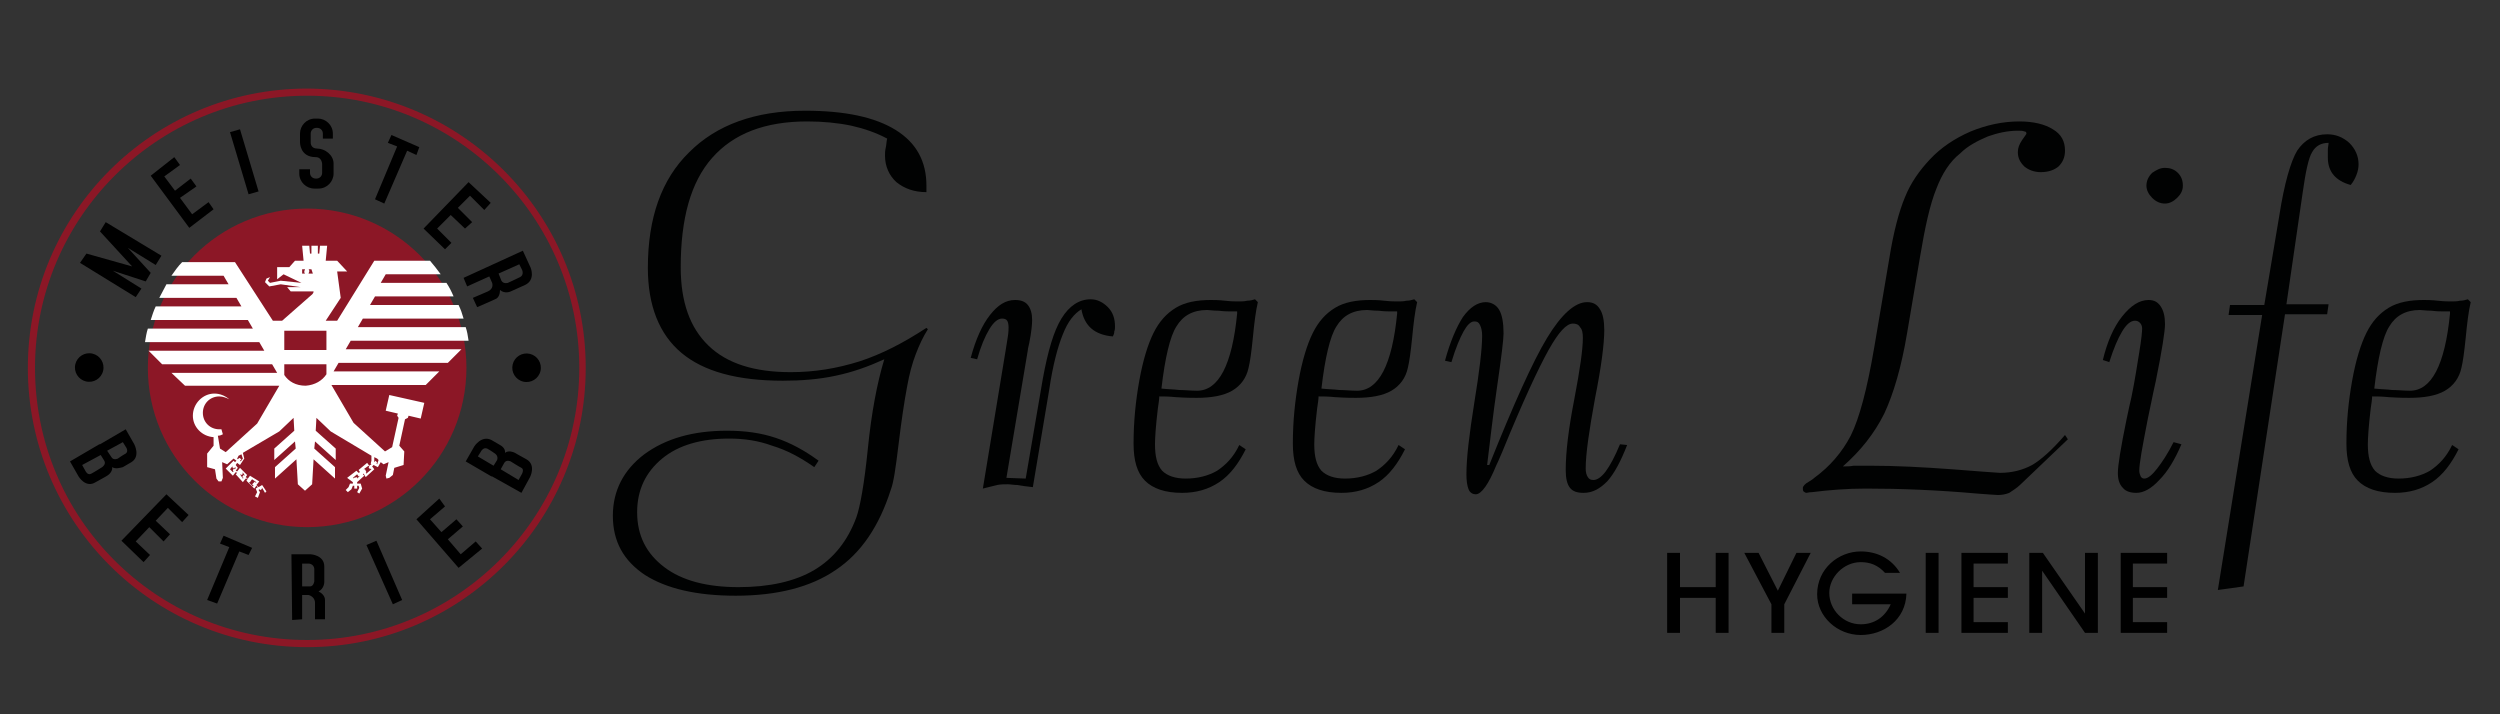 <?xml version="1.0" encoding="utf-8"?>
<!-- Generator: Adobe Illustrator 25.0.1, SVG Export Plug-In . SVG Version: 6.00 Build 0)  -->
<svg version="1.1" id="Ebene_1" xmlns="http://www.w3.org/2000/svg" xmlns:xlink="http://www.w3.org/1999/xlink" x="0px" y="0px"
	 viewBox="0 0 350 100" style="enable-background:new 0 0 350 100;" xml:space="preserve">
<rect x="0" y="0" width="350" height="100" fill="#333333" stroke="none"/>
<style type="text/css">
	.st0{clip-path:url(#SVGID_1_);fill:#010202;}
	.st1{fill-rule:evenodd;clip-rule:evenodd;}
	.st2{fill:#8C1726;}
	.st3{fill-rule:evenodd;clip-rule:evenodd;fill:#FFFFFF;}
	.st4{fill-rule:evenodd;clip-rule:evenodd;fill:#8C1726;}
	.st5{fill-rule:evenodd;clip-rule:evenodd;fill:none;stroke:#E6007E;stroke-width:0.152;stroke-miterlimit:3.864;}
</style>
<g>
	<defs>
		<rect id="SVGID_3_" x="85.8" y="15.5" width="260.3" height="73.1"/>
	</defs>
	<clipPath id="SVGID_1_">
		<use xlink:href="#SVGID_3_"  style="overflow:visible;"/>
	</clipPath>
	<path class="st0" d="M129.9,46.1c-0.7,1.1-1.2,2.2-1.7,3.5c-0.5,1.3-0.9,2.8-1.2,4.5c-0.4,2.1-0.8,4.8-1.2,8.1
		c-0.4,3.3-0.7,5.4-1.1,6.4c-1.6,5-4.1,8.8-7.7,11.2c-3.5,2.4-8.2,3.6-14,3.6c-5.5,0-9.7-1-12.7-2.9c-3-2-4.5-4.7-4.5-8.3
		c0-3.5,1.5-6.4,4.4-8.6c3-2.2,6.8-3.3,11.6-3.3c2.5,0,4.7,0.3,6.8,1c2.1,0.7,4.1,1.8,6,3.2l-0.6,0.9c-2-1.4-3.9-2.4-5.9-3
		c-1.9-0.7-3.9-1-6-1c-3.9,0-7.1,0.9-9.4,2.8c-2.3,1.9-3.5,4.4-3.5,7.5c0,3.3,1.3,5.8,3.8,7.7c2.5,1.9,6,2.8,10.4,2.8
		c4.3,0,7.9-0.8,10.6-2.4c2.7-1.6,4.7-4.1,5.9-7.4c0.5-1.4,1.1-4.6,1.6-9.6c0.5-5,1.3-9.2,2.3-12.5c-2.2,1-4.4,1.8-6.8,2.3
		c-2.3,0.5-4.8,0.7-7.4,0.7c-6.4,0-11.1-1.3-14.2-3.9c-3.1-2.6-4.7-6.6-4.7-11.9c0-7,1.9-12.4,5.8-16.2c3.8-3.8,9.2-5.8,16.2-5.8
		c5.6,0,9.8,0.9,12.7,2.7c2.9,1.8,4.3,4.4,4.3,7.8v0.9c-1.7,0-3.1-0.5-4.2-1.4c-1-0.9-1.6-2.2-1.6-3.7c0-0.3,0-0.7,0.1-1.1
		c0.1-0.4,0.1-0.9,0.2-1.3c-1.5-0.8-3.2-1.4-5-1.8c-1.9-0.4-4-0.6-6.2-0.6c-5.9,0-10.3,1.7-13.3,5.1c-3,3.4-4.4,8.5-4.4,15.3
		c0,4.9,1.3,8.5,3.9,11c2.6,2.5,6.4,3.7,11.5,3.7c3.3,0,6.4-0.5,9.6-1.5c3.1-1,6.2-2.6,9.4-4.7L129.9,46.1z"/>
	<path class="st0" d="M137.6,68.4l3.2-19.4c0.1-0.7,0.2-1.3,0.3-1.9c0.1-0.6,0.1-1.1,0.1-1.3c0-0.4-0.1-0.8-0.2-0.9
		c-0.1-0.2-0.4-0.3-0.7-0.3c-0.6,0-1.2,0.5-1.8,1.5c-0.6,1-1.2,2.4-1.7,4.2l-0.9-0.2c0.7-2.6,1.6-4.6,2.7-6c1.1-1.4,2.2-2.1,3.5-2.1
		c0.8,0,1.4,0.2,1.8,0.7c0.4,0.5,0.6,1.2,0.6,2.1c0,0.6-0.1,1.7-0.4,3.2c-0.1,0.5-0.2,0.8-0.2,1l-3,17.9l2.7,0.1l2.4-14
		c0.7-3.8,1.5-6.6,2.6-8.4c1.1-1.8,2.5-2.7,4.1-2.7c0.9,0,1.7,0.4,2.4,1.1c0.7,0.7,1,1.6,1,2.7c0,0.2,0,0.5-0.1,0.7
		c0,0.3-0.1,0.5-0.2,0.7c-1.3-0.1-2.3-0.5-3-1.1s-1.2-1.5-1.4-2.7c-1,0.6-1.9,1.7-2.6,3.5c-0.7,1.7-1.4,4.3-1.9,7.7l-2.3,13.7
		c-0.9-0.1-1.7-0.2-2.2-0.3c-0.5,0-0.9-0.1-1.3-0.1c-0.5,0-1,0-1.5,0.1C138.9,68.1,138.3,68.2,137.6,68.4"/>
	<path class="st0" d="M174.4,62.9c-1,2-2.2,3.6-3.7,4.6c-1.5,1-3.2,1.5-5.2,1.5c-2.4,0-4.1-0.6-5.2-1.7c-1.1-1.1-1.6-2.8-1.6-5.2
		c0-3.1,0.3-6,0.8-8.8c0.5-2.8,1.2-5.1,2-6.7c0.8-1.6,1.8-2.7,3.1-3.5c1.3-0.8,3-1.1,4.9-1.1c0.5,0,1.1,0,2,0.1
		c0.9,0.1,1.5,0.1,1.9,0.1c0.4,0,0.8,0,1.2-0.1c0.4,0,0.8-0.1,1.1-0.2l0.4,0.4c-0.3,1.3-0.5,2.9-0.7,5c-0.2,2-0.4,3.4-0.6,4.2
		c-0.3,1.4-1.1,2.5-2.3,3.2c-1.2,0.7-2.9,1-5,1c-0.4,0-1.4,0-2.9-0.1c-1-0.1-1.7-0.1-2.3-0.1c0,0.4-0.1,1-0.2,1.7
		c-0.3,2.5-0.4,4.2-0.4,5c0,1.7,0.3,2.9,1,3.7c0.7,0.7,1.8,1.1,3.3,1.1c1.7,0,3.2-0.4,4.4-1.1c1.2-0.8,2.3-1.9,3.1-3.6L174.4,62.9z
		 M162.6,54.4c0.9,0.1,1.7,0.1,2.5,0.2c0.8,0,1.6,0.1,2.5,0.1c3,0,4.9-3.6,5.6-10.8l0-0.3h-0.7c-0.5,0-1.1,0-1.9-0.1
		c-0.8,0-1.3-0.1-1.6-0.1c-2,0-3.4,0.8-4.3,2.3C163.8,47.1,163.1,50.1,162.6,54.4"/>
	<path class="st0" d="M196.7,62.9c-1,2-2.2,3.6-3.7,4.6c-1.5,1-3.2,1.5-5.2,1.5c-2.4,0-4.1-0.6-5.2-1.7c-1.1-1.1-1.6-2.8-1.6-5.2
		c0-3.1,0.3-6,0.8-8.8c0.5-2.8,1.2-5.1,2-6.7c0.8-1.6,1.8-2.7,3.1-3.5c1.3-0.8,3-1.1,4.9-1.1c0.5,0,1.1,0,2,0.1
		c0.9,0.1,1.5,0.1,1.9,0.1c0.4,0,0.8,0,1.2-0.1c0.4,0,0.8-0.1,1.1-0.2l0.4,0.4c-0.3,1.3-0.5,2.9-0.7,5c-0.2,2-0.4,3.4-0.6,4.2
		c-0.3,1.4-1.1,2.5-2.3,3.2c-1.2,0.7-2.9,1-5,1c-0.4,0-1.4,0-2.9-0.1c-1-0.1-1.7-0.1-2.3-0.1c0,0.4-0.1,1-0.2,1.7
		c-0.3,2.5-0.4,4.2-0.4,5c0,1.7,0.3,2.9,1,3.7c0.7,0.7,1.8,1.1,3.3,1.1c1.7,0,3.2-0.4,4.4-1.1c1.2-0.8,2.3-1.9,3.1-3.6L196.7,62.9z
		 M185,54.4c0.9,0.1,1.7,0.1,2.5,0.2c0.8,0,1.6,0.1,2.5,0.1c3,0,4.9-3.6,5.6-10.8l0-0.3h-0.7c-0.5,0-1.1,0-1.9-0.1
		c-0.8,0-1.3-0.1-1.6-0.1c-2,0-3.4,0.8-4.3,2.3C186.2,47.1,185.5,50.1,185,54.4"/>
	<path class="st0" d="M227.8,62.3c-0.9,2.3-1.8,4-2.8,5.1c-1,1-2,1.6-3.3,1.6c-0.9,0-1.5-0.2-1.9-0.7c-0.4-0.5-0.6-1.3-0.6-2.5
		c0-2.5,0.4-5.8,1.2-9.9c0.8-4.2,1.2-7,1.2-8.6c0-0.7-0.1-1.2-0.4-1.5c-0.2-0.4-0.6-0.5-1-0.5c-0.9,0-2,1.2-3.4,3.7
		c-1.4,2.5-3.6,7.2-6.5,14.3c-0.2,0.4-0.4,1-0.8,1.8c-1.1,2.7-2.1,4.1-2.9,4.1c-0.4,0-0.8-0.2-1-0.7c-0.2-0.5-0.3-1.2-0.3-2.1
		c0-2.3,0.4-5.6,1.1-10c0.7-4.3,1.1-7.5,1.1-9.4c0-0.6-0.1-1.1-0.3-1.5c-0.2-0.4-0.4-0.5-0.8-0.5c-0.5,0-1,0.5-1.5,1.4
		c-0.5,0.9-1.1,2.3-1.7,4.3l-0.9-0.2c0.7-2.6,1.6-4.7,2.5-6.1c1-1.4,2.1-2.1,3.2-2.1c0.8,0,1.5,0.4,1.9,1.1c0.4,0.7,0.6,1.8,0.6,3.3
		c0,0.8-0.3,3.3-0.9,7.4c-0.6,4.1-1,7.8-1.4,11h0.3c3.4-8.5,6.1-14.5,8.1-17.8c2-3.3,3.9-5,5.6-5c0.8,0,1.4,0.3,1.8,1
		c0.4,0.6,0.6,1.6,0.6,2.9c0,1.9-0.4,5.1-1.3,9.6c-0.8,4.4-1.3,7.7-1.3,9.8c0,0.5,0.1,0.9,0.3,1.2c0.2,0.3,0.4,0.4,0.8,0.4
		c0.5,0,1.1-0.4,1.7-1.2c0.6-0.8,1.3-2.1,2-3.8L227.8,62.3z"/>
	<path class="st0" d="M289.5,61.5l-6.6,6.3c-0.6,0.6-1.2,0.9-1.6,1.2c-0.5,0.2-1,0.3-1.6,0.3c-0.4,0-1.4-0.1-2.9-0.2
		c-5.6-0.5-10.8-0.7-15.6-0.7c-2.6,0-5.1,0.2-7.5,0.5c-0.4,0-0.7,0.1-0.8,0.1c-0.1,0-0.3-0.1-0.4-0.2c-0.1-0.1-0.1-0.3-0.1-0.5
		c0-0.2,0.3-0.6,0.9-0.9c0.3-0.2,0.5-0.3,0.7-0.5c2.2-1.6,3.9-3.6,5.1-5.9c1.2-2.4,2.3-6.5,3.3-12.4l2.1-12.4
		c0.6-3.8,1.4-6.7,2.2-8.6c0.8-2,2-3.7,3.5-5.3c1.5-1.6,3.4-2.9,5.7-3.9c2.2-0.9,4.5-1.4,6.8-1.4c2,0,3.6,0.4,4.7,1.1
		c1.2,0.7,1.7,1.7,1.7,3c0,0.9-0.3,1.6-0.9,2.2c-0.6,0.5-1.4,0.8-2.5,0.8c-0.9,0-1.7-0.3-2.3-0.8c-0.6-0.6-0.9-1.2-0.9-2
		c0-0.6,0.2-1.1,0.6-1.7c0.4-0.6,0.6-0.8,0.6-0.9c0-0.2-0.1-0.3-0.3-0.3c-0.2-0.1-0.5-0.1-0.9-0.1c-1.4,0-2.8,0.3-4.2,0.8
		c-1.4,0.6-2.8,1.3-3.9,2.4c-1.4,1.1-2.5,2.8-3.3,4.9c-0.9,2.2-1.6,5.4-2.3,9.6l-1.8,10.6c-0.8,4.8-1.9,8.5-3.2,11.3
		c-1.4,2.8-3.3,5.2-5.8,7.4c0.5,0,1,0,1.5-0.1c0.6,0,1.3,0,2.3,0c3.6,0,7.4,0.2,11.5,0.5c4,0.3,6.3,0.5,6.7,0.5
		c1.7,0,3.2-0.4,4.5-1.1c1.2-0.7,2.8-2.1,4.6-4.2L289.5,61.5z"/>
	<path class="st0" d="M305.4,62.2c-0.9,2.1-1.9,3.8-3.1,5c-1.1,1.2-2.2,1.8-3.2,1.8c-0.8,0-1.5-0.2-1.9-0.7
		c-0.5-0.5-0.7-1.2-0.7-2.1c0-1,0.4-3.5,1.2-7.4c0.3-1.4,0.5-2.4,0.7-3.2c0.5-2.4,0.8-4.5,1.1-6.3c0.3-1.8,0.4-2.9,0.4-3.3
		c0-0.3-0.1-0.6-0.3-0.8c-0.2-0.2-0.4-0.3-0.7-0.3c-0.6,0-1.2,0.5-1.8,1.5c-0.6,1-1.2,2.4-1.8,4.3l-0.9-0.3c0.6-2.5,1.5-4.6,2.7-6.1
		c1.2-1.5,2.4-2.3,3.7-2.3c0.8,0,1.3,0.3,1.7,0.9c0.4,0.6,0.6,1.4,0.6,2.5c0,0.9-0.4,3.6-1.3,8c-0.5,2.2-0.8,3.9-1.1,5.2
		c-0.4,2-0.7,3.7-0.9,4.8c-0.2,1.2-0.3,2-0.3,2.5c0,0.3,0.1,0.6,0.2,0.8c0.1,0.2,0.3,0.3,0.5,0.3c0.5,0,1.1-0.5,1.8-1.4
		c0.7-0.9,1.5-2.1,2.3-3.7L305.4,62.2z M303.1,23.5c0.7,0,1.3,0.2,1.8,0.7c0.5,0.5,0.7,1.1,0.7,1.8c0,0.7-0.3,1.2-0.8,1.7
		c-0.5,0.5-1.1,0.8-1.7,0.8c-0.7,0-1.3-0.3-1.8-0.8c-0.5-0.5-0.8-1.1-0.8-1.7c0-0.7,0.3-1.3,0.8-1.8
		C301.9,23.8,302.4,23.5,303.1,23.5"/>
	<path class="st0" d="M316.7,44.1H312l0.2-1.4h4.8l2.1-12.5c0.7-4.5,1.6-7.6,2.5-9.1c1-1.5,2.4-2.3,4.2-2.3c1.2,0,2.2,0.4,3.1,1.2
		c0.8,0.8,1.3,1.8,1.3,3c0,0.5-0.1,1-0.3,1.5c-0.2,0.5-0.4,0.9-0.8,1.4c-1.1-0.3-1.9-0.8-2.4-1.4c-0.5-0.6-0.8-1.4-0.8-2.4
		c0-0.5,0-0.9,0-1.2c0-0.3,0.1-0.6,0.1-0.9c-1,0-1.8,0.4-2.3,1.3c-0.5,0.8-0.9,2.7-1.3,5.5l-2.3,15.8h5.9l-0.2,1.4h-5.9l-5.8,38.1
		l-3.6,0.5L316.7,44.1z"/>
	<path class="st0" d="M344.2,62.9c-1,2-2.2,3.6-3.7,4.6c-1.5,1-3.2,1.5-5.2,1.5c-2.4,0-4.1-0.6-5.2-1.7c-1.1-1.1-1.6-2.8-1.6-5.2
		c0-3.1,0.3-6,0.8-8.8c0.5-2.8,1.2-5.1,2-6.7c0.8-1.6,1.8-2.7,3.1-3.5c1.3-0.8,3-1.1,4.9-1.1c0.5,0,1.1,0,2,0.1
		c0.9,0.1,1.5,0.1,1.9,0.1c0.4,0,0.8,0,1.2-0.1c0.4,0,0.8-0.1,1.1-0.2l0.4,0.4c-0.3,1.3-0.5,2.9-0.7,5c-0.2,2-0.4,3.4-0.6,4.2
		c-0.3,1.4-1.1,2.5-2.3,3.2c-1.2,0.7-2.9,1-5,1c-0.4,0-1.4,0-2.9-0.1c-1-0.1-1.7-0.1-2.3-0.1c0,0.4-0.1,1-0.2,1.7
		c-0.3,2.5-0.4,4.2-0.4,5c0,1.7,0.3,2.9,1,3.7c0.7,0.7,1.8,1.1,3.3,1.1c1.7,0,3.2-0.4,4.4-1.1c1.2-0.8,2.3-1.9,3.1-3.6L344.2,62.9z
		 M332.4,54.4c0.9,0.1,1.7,0.1,2.5,0.2c0.8,0,1.6,0.1,2.5,0.1c3,0,4.9-3.6,5.6-10.8l0-0.3h-0.7c-0.5,0-1.1,0-1.9-0.1
		c-0.8,0-1.3-0.1-1.6-0.1c-2,0-3.4,0.8-4.3,2.3C333.6,47.1,332.9,50.1,332.4,54.4"/>
</g>
<g>
	<path class="st1" d="M17.2,61.9l0.5,0.8c0,0,0.3,0.5-0.1,0.8c-0.4,0.2-1.1,0.7-1.1,0.7s-0.6,0.3-0.9-0.2L15,63.1L17.2,61.9z
		 M14.1,63.7l-2.6,1.4L12,66c0,0,0.3,0.6,0.8,0.3c0.4-0.2,1.5-0.9,1.5-0.9s0.6-0.4,0.3-0.9L14.1,63.7z M15.7,65.4
		c0.1,0.6-0.5,1.1-0.7,1.2c0,0-0.3,0.2-1.6,0.9C12,68.4,11,66.7,11,66.7l-1.2-2.1l4.1-2.4l0.1,0l3.6-2.1l1.2,2.1
		c0,0,0.9,1.7-0.4,2.5c-1.2,0.7-1.2,0.7-1.2,0.7C16.8,65.5,16.2,65.7,15.7,65.4z"/>
	<g>
		<circle class="st2" cx="43" cy="51.5" r="22.3"/>
		<path class="st2" d="M43,51.5"/>
	</g>
	<path class="st3" d="M38.2,44.9l1.3,0l4.1-3.6c0,0,0.3-0.2,0.3-0.5h-3.2l-0.5-0.6h1.9l-2.8-0.4l-1.6,0.3l-0.6-0.6l0.2-0.5l0.5-0.2
		l-0.3,0.5l0.3,0.3l1.5-0.3l2.9,0.3l-2.5-1.2l-0.9,0.7v-1.7h1.7l0.8-0.9h1.2l-0.2-2.1h1l0.1,1.1h0.2l0-1.1h0.9v1.1h0.2l0.1-1.1h1
		l-0.2,2.1h1.6l1.4,1.5h-1.4l0.5,3.7l-2.1,3.2l1.6,0l5.2-8.4h2.6h5.2c0.5,0.6,1,1.2,1.5,1.9h-7.7l-0.7,1.2h9.2
		c0.4,0.6,0.7,1.2,1,1.9H52.5l-0.7,1.2h12.4c0.3,0.6,0.5,1.2,0.7,1.9H50.8l-0.7,1.2h15.1c0.2,0.6,0.3,1.2,0.4,1.9H49.1l-0.7,1.2
		h16.2l-1.9,1.9H47.4l-0.7,1.2h14.8l-1.9,1.9H46.4l3.1,5.3l4.4,4l1-0.6l0.9-4.1l-0.2-0.3l0.1-0.3l-1.7-0.4l0.5-2.2l4.9,1.1l-0.5,2.2
		l-1.7-0.4l-0.1,0.3l-0.4,0.2l-0.8,3.7l0.7,0.8l-0.1,1.9l-1.3,0.4l-0.2,1l-0.5,0.4L54.1,67L54,66.6l0.4-1.9l-0.7,0.3l-0.4-0.3
		l-0.4,0.7l-0.6-0.3l-0.2,0.2l0.3,0.4l-1.2,1.1l-0.3-0.5l-0.1,0.1l0.2,0.2L50,67.5l0,0.2l0.5,0l0.2,0.7l-0.4,0.7L50,68.9l0.3-0.6
		L50.2,68l-0.2,0l0,0.4l-0.4,0l0-0.4l-0.2,0l-0.2,0.5l-0.5,0.4l-0.3-0.3l0.4-0.4l0.2-0.5l0.4,0l0-0.2l-0.8-0.6l1.3-1l0.3,0.3
		l0.2-0.1l-0.2-0.3l1.2-1l0.3,0.4L52,65l-0.1-0.1l0,0l0.1-0.4L52,63.8l-5.7-3.4l-2-1.9l-0.1,1.8l2.8,2.5v1.6l-2.9-2.6l-0.1,1
		l2.9,2.6v1.6l-3-2.7l-0.2,3.5l-1,0.9l-1-0.9l-0.2-3.5l-3,2.7v-1.6l2.9-2.6l-0.1-1l-2.9,2.6v-1.6l2.8-2.5l-0.1-1.8l-2,1.9l-5.1,3
		l0.2,0.8l-0.6,0.9l-0.4-0.3l-0.2,0.3l0.3,0.4l-0.3,0.4l0.2,0.1l0.4-0.5l1,1l-0.2,0.3l0.3,0.2l0.3-0.4l1.3,0.8l-0.4,0.5l0.3,0.3
		l0.5-0.3l0.6,0.9L37.1,69l-0.4-0.7l-0.1,0l0.1,0.1l-0.2,0.2l-0.2-0.1l-0.1,0.1l0.2,0.3l-0.3,0.8l-0.4-0.2l0.3-0.6l-0.2-0.5l0.3-0.2
		l-0.2-0.2l-0.3,0.4l-1.1-1.1l0.2-0.3L34.4,67l-0.4,0.5L33,66.4l0.2-0.2L33,66.1l-0.4,0.5l-1-1l1.1-1.1l0.2,0.2l0.2-0.2l-0.4-0.3
		l-0.9,0.8l-0.7-0.3l0.1,2.2L31,67.4l-0.4,0L30.3,67l-0.2-1.3l-1.1-0.3L29,63.5l0.9-1.1l0-1.2c-1.6-0.1-2.9-1.4-2.9-3
		c0-1.7,1.4-3.1,3-3.1c0.8,0,1.5,0.3,2.1,0.8c-0.4-0.2-0.9-0.4-1.4-0.4c-1.3,0-2.3,1-2.3,2.3c0,1.3,1,2.3,2.3,2.3c0.1,0,0.2,0,0.3,0
		l0.2,0.7c-0.2,0.1-0.4,0.2-0.7,0.2l0.3,1.8l0.8,0.5l4.4-4l3.1-5.3H25.9L24,52.2h14.8l-0.7-1.2H22.7l-1.9-1.9h16.2l-0.7-1.2H20.3
		c0.1-0.6,0.2-1.3,0.4-1.9h14.7l-0.7-1.2H21.1c0.2-0.6,0.4-1.3,0.7-1.9h12l-0.7-1.2H22.3c0.3-0.6,0.7-1.3,1-1.9H32l-0.7-1.2h-7.3
		c0.5-0.7,0.9-1.3,1.5-1.9h4.8h2.6L38.2,44.9z M50.9,65.7L50.9,65.7l0.2,0l0.2,0.4l-0.1,0.1l0.1,0.1l0.7-0.6l-0.1-0.1l-0.1,0.1
		l-0.2-0.3l0.1-0.1l-0.1-0.1L50.9,65.7z M50,66.8l0,0.2l0.4-0.4l0,0l-0.2,0.1L50,66.4l-0.6,0.5l0.1,0.1l0-0.1L50,66.8z M35.7,67.4
		l0.1,0.2l0.1-0.1l-0.6-0.4l-0.1,0.1l0,0l-0.2,0.3l-0.1,0l0,0.1l0.5,0.5l0.1-0.1l-0.2-0.2L35.7,67.4z M33.9,66L33.9,66l0.1,0.2
		l-0.1,0.3l-0.3-0.1l0,0L34,67l0.1-0.1l-0.2-0.1l0.2-0.3l0.2,0.1l0,0L33.9,66z M32.2,65.7l0.4,0.4l0.1-0.1l-0.1-0.1l0.1-0.3l0.2,0.1
		l0.1-0.2l-0.1-0.1l-0.1,0.2l-0.3-0.2l0.1-0.2l0,0L32.2,65.7z M33.8,63.6l-0.4,0.2l-0.2,0.4l0.1,0.1l0.2-0.2l0.3,0.2l-0.2,0.2
		l0.1,0.1l0.3-0.4L33.8,63.6z M53,64.4l-0.2-0.2L52.4,64l0,0.7l0.2-0.2l0.2,0.3l-0.1,0.1l0.1,0.1L53,64.4z M42.3,37.7l0,0.6h0.4
		c-0.1-0.1-0.1-0.2-0.1-0.3c0-0.1,0.1-0.2,0.1-0.3L42.3,37.7z M43.2,37.7c0.1,0.1,0.1,0.2,0.1,0.3c0,0.1-0.1,0.2-0.1,0.3h0.6
		l-0.2-0.6L43.2,37.7z M45.7,52.4V51h-5.9v1.5c0.6,0.9,1.6,1.5,3,1.5C44.1,53.9,45.1,53.3,45.7,52.4z M39.8,46.3V49h5.9v-2.7H39.8z"
		/>
	<path class="st4" d="M4.9,51.5c0-21,17.1-38.1,38.1-38.1c21,0,38.1,17.1,38.1,38.1S64,89.6,43,89.6C21.9,89.6,4.9,72.6,4.9,51.5z
		 M3.9,51.5c0-21.6,17.5-39.1,39.1-39.1C64.5,12.5,82,29.9,82,51.5C82,73.1,64.5,90.6,43,90.6C21.4,90.6,3.9,73.1,3.9,51.5z"/>
	<polygon class="st1" points="21.1,24.6 24.4,22 25.2,23.1 23,24.7 24.5,26.7 26.7,25 27.5,26.1 25.2,27.7 26.9,30 29.2,28.3 
		29.9,29.3 26.5,31.9 	"/>
	<polygon class="st1" points="14.8,31.1 22.6,35.8 21.8,37.1 17.9,34.7 21.1,38.2 20.4,39.4 15.8,37.9 19.8,40.4 19,41.6 11.2,36.8 
		12.1,35.5 18.5,37.3 14,32.4 	"/>
	<polygon class="st1" points="32.2,18.5 33.6,18.1 36.2,26.8 34.8,27.2 	"/>
	<path class="st5" d="M42,23.6"/>
	<path class="st1" d="M43.4,23.6v0.6c0,0.5,0.4,0.8,0.8,0.8h0.1c0.5,0,0.8-0.4,0.8-0.8v-1.2c0,0,0-1-0.9-1c-2.2,0-2.2-2-2.2-2.1
		v-1.2c0-1.1,0.9-2.1,2.1-2.1h0.4c1.1,0,2.1,0.9,2.1,2.1l0,0.7h-1.4v-0.7c0-0.5-0.4-0.8-0.8-0.8h-0.1c-0.5,0-0.8,0.4-0.8,0.8V20
		c0,0,0,0.8,0.9,0.8c1.1,0,2.3,0.9,2.3,2.1v1.4c0,1.1-0.9,2.1-2.1,2.1H44c-1.1,0-2.1-0.9-2.1-2.1v-0.6H43.4z"/>
	<polygon points="54.8,18.9 58.7,20.6 58.3,21.7 57,21.1 53.8,28.5 52.5,27.9 55.6,20.5 54.3,20 	"/>
	<polygon class="st1" points="65.6,25.5 68.7,28.4 67.8,29.4 65.8,27.4 64.1,29.1 66.1,31.1 65.1,32 63.1,30.1 61.2,32 63.2,34 
		62.3,34.9 59.3,32 	"/>
	<polygon class="st1" points="23.3,69.2 26.4,72.1 25.5,73.1 23.5,71.1 21.8,72.9 23.8,74.8 22.9,75.8 20.9,73.8 19,75.8 21,77.7 
		20.1,78.7 17,75.7 	"/>
	<polygon class="st1" points="58.3,72.7 61.5,69.8 62.3,70.9 60.2,72.7 61.8,74.5 63.9,72.7 64.8,73.7 62.7,75.5 64.5,77.6 
		66.6,75.8 67.5,76.8 64.2,79.5 	"/>
	<polygon class="st1" points="51.3,76.3 52.7,75.7 56.3,84 55,84.6 	"/>
	<path class="st1" d="M40.9,86.8l-0.1-9.2l2.7,0c0,0,1.9,0.1,1.9,1.7l0,2.2c0,0,0,0.9-0.8,1.3c0.4,0.2,0.9,0.6,0.9,1.2
		c0,0.4,0,2.7,0,2.7l-1.4,0l0-2.3c0-0.9-0.9-1.1-0.9-1.1h-0.9l0,3.4L40.9,86.8z M42.3,82.1l0-3.2h0.9c0,0,0.7,0,0.8,0.7
		c0,0.7,0,1.8,0,1.8s-0.1,0.7-0.6,0.7L42.3,82.1z"/>
	<polygon points="31.3,75 35.3,76.7 34.8,77.7 33.5,77.2 30.4,84.5 29,84 32.1,76.6 30.8,76.1 	"/>
	<g>
		<ellipse transform="matrix(0.23 -0.973 0.973 0.23 -40.396 51.794)" cx="12.5" cy="51.4" rx="2" ry="2"/>
		<path d="M12.5,51.4"/>
	</g>
	<g>
		<ellipse transform="matrix(0.23 -0.973 0.973 0.23 6.756 111.373)" cx="73.7" cy="51.4" rx="2" ry="2"/>
		<path d="M73.7,51.4"/>
	</g>
	<path class="st1" d="M64.9,38.9l8.3-3.8l1.1,2.4c0,0,0.7,1.7-0.8,2.4l-2,0.9c0,0-0.8,0.4-1.5-0.2c0,0.4-0.1,1.1-0.7,1.3
		c-0.4,0.2-2.5,1.1-2.5,1.1l-0.6-1.3l2.1-0.9c0.9-0.4,0.6-1.2,0.6-1.2l-0.4-0.9l-3.1,1.4L64.9,38.9z M69.8,38.3l2.9-1.3l0.4,0.8
		c0,0,0.3,0.7-0.3,1c-0.6,0.3-1.7,0.8-1.7,0.8s-0.6,0.2-0.9-0.3L69.8,38.3z"/>
	<path class="st1" d="M66.9,63.9l0.5-0.8c0,0,0.3-0.5,0.8-0.3c0.4,0.2,1.1,0.7,1.1,0.7s0.5,0.3,0.3,0.9l-0.5,0.8L66.9,63.9z
		 M70.1,65.7l2.5,1.5l0.5-0.9c0,0,0.3-0.6-0.1-0.8c-0.4-0.2-1.5-0.9-1.5-0.9s-0.6-0.3-0.9,0.2L70.1,65.7z M70.7,63.4
		c0.5-0.4,1.2-0.1,1.4,0c0,0,0.3,0.2,1.6,0.9c1.4,0.8,0.5,2.5,0.5,2.5L73,69l-4.1-2.3l-0.1,0l-3.6-2.1l1.2-2.1c0,0,1-1.6,2.4-0.9
		c1.2,0.7,1.2,0.7,1.2,0.7C70.2,62.4,70.8,62.8,70.7,63.4z"/>
</g>
<g>
	<g>
		<path d="M240.2,88.6v-4.9h-5v4.9h-1.8V77.4h1.8v4.8h5v-4.8h1.8v11.2H240.2z"/>
		<path d="M248,88.6v-4l-3.8-7.2h2l2.7,5.3l2.6-5.3h2l-3.7,7.2v4H248z"/>
		<path d="M259.3,84.6v-1.5h7.6c-0.1,3.7-3.2,5.8-6.4,5.8c-3.3,0-6.1-2.6-6.1-5.7c0-3.6,3-6,6.1-6c2.3,0,4.3,1,5.5,3h-2.1
			c-1-1.1-2.1-1.5-3.4-1.5c-2.4,0-4.4,2.1-4.4,4.3c0,2.4,2,4.4,4.4,4.4c1.9,0,3.4-1,4.2-2.8H259.3z"/>
		<path d="M269.6,88.6V77.4h1.8v11.2H269.6z"/>
		<path d="M274.6,88.6V77.4h6.5v1.5h-4.8v3.3h4.8v1.5h-4.8v3.4h4.8v1.5H274.6z"/>
		<path d="M291.9,88.6l-6-8.7h0v8.7h-1.8V77.4h1.9l5.9,8.5h0v-8.5h1.8v11.2H291.9z"/>
		<path d="M296.9,88.6V77.4h6.5v1.5h-4.8v3.3h4.8v1.5h-4.8v3.4h4.8v1.5H296.9z"/>
	</g>
</g>
</svg>
